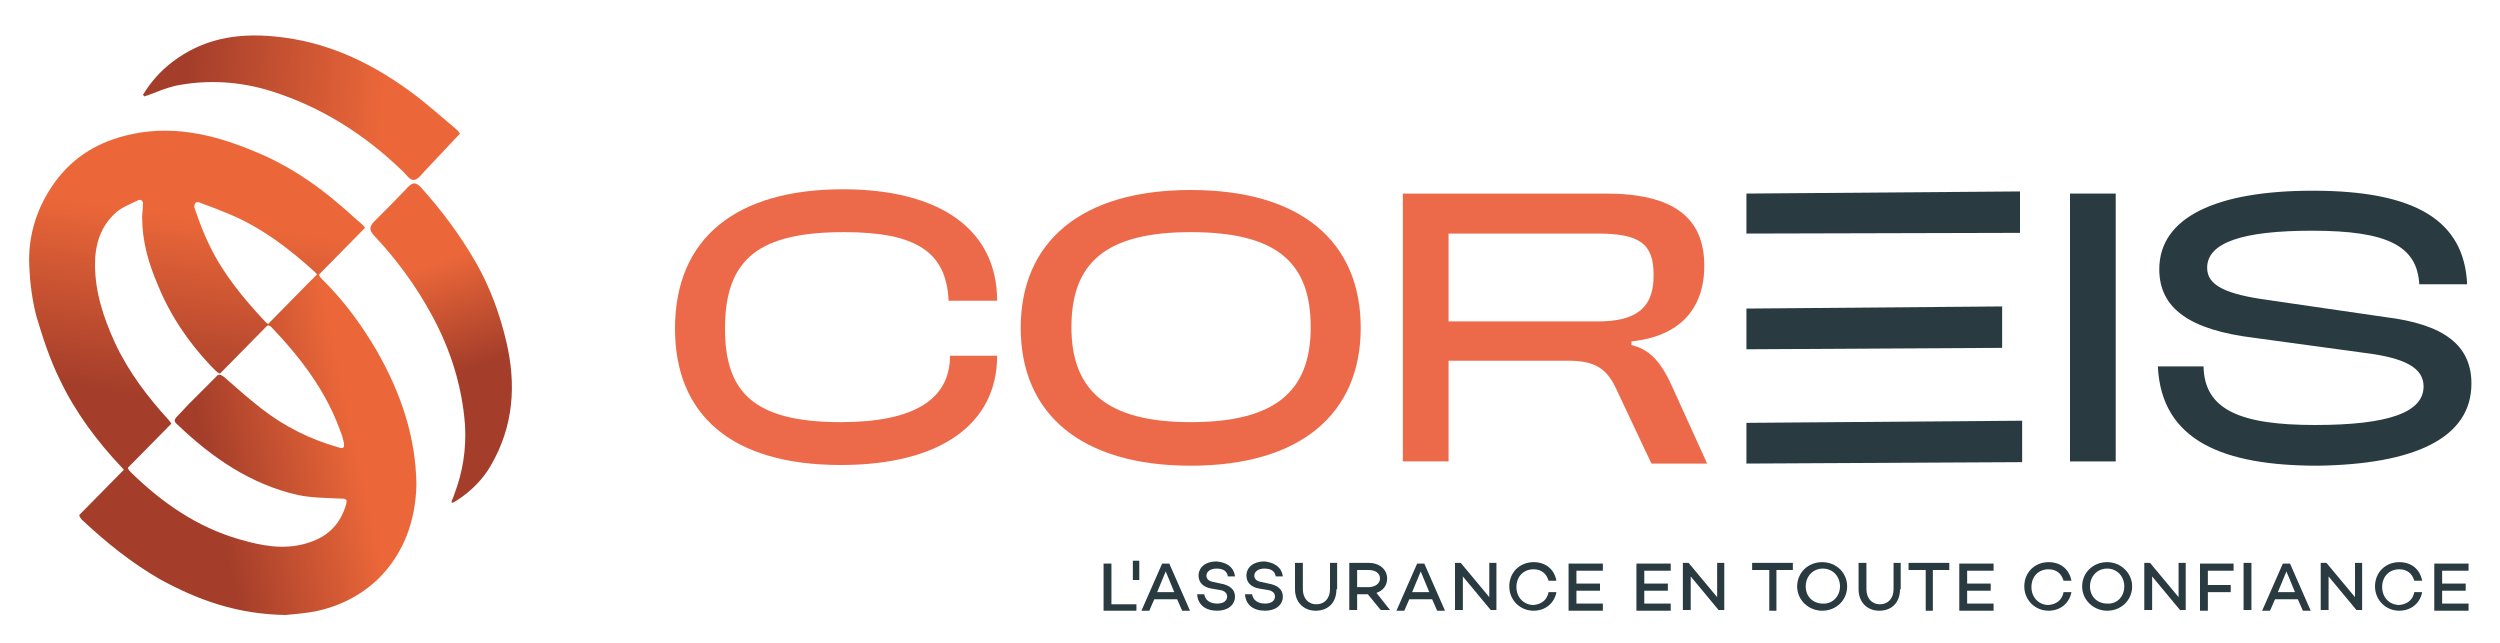 <?xml version="1.0" encoding="utf-8"?>
<!-- Generator: Adobe Illustrator 26.5.0, SVG Export Plug-In . SVG Version: 6.00 Build 0)  -->
<svg version="1.1" id="Calque_2_00000182514642090793124500000009268861791332259726_"
	 xmlns="http://www.w3.org/2000/svg" xmlns:xlink="http://www.w3.org/1999/xlink" x="0px" y="0px" viewBox="0 0 350 90"
	 style="enable-background:new 0 0 350 90;" xml:space="preserve">
<style type="text/css">
	.st0{fill:#EC6A49;}
	.st1{fill:#293A41;}
	.st2{fill:url(#SVGID_1_);}
	.st3{fill:url(#SVGID_00000089533021804761307560000009623659624965627043_);}
	.st4{fill:url(#SVGID_00000154388840214574133190000013155950713038478001_);}
	.st5{fill:url(#SVGID_00000011754197371301499330000002596080743838953912_);}
</style>
<g>
	<g>
		<g>
			<path class="st0" d="M118.2,32.5c10.1,0,14.3,2.8,14.6,9.6h6.8c0-9.8-7.8-15.6-21.6-15.6c-14.9,0-23.5,6.8-23.5,19.5
				c0,12,7.8,19.1,23.2,19.1c13.9,0,21.9-5.7,21.9-15.3H133c0,6.1-5,9.3-15.3,9.3c-12.3,0-16.2-4.3-16.2-13.1
				C101.5,36.1,106.4,32.5,118.2,32.5z"/>
			<path class="st0" d="M166.7,26.6c-15.4,0-23.8,7.3-23.8,19.3c0,12,8.4,19.3,23.8,19.3c15.4,0,23.8-7.3,23.8-19.3
				C190.5,33.8,182.1,26.6,166.7,26.6z M166.7,59.1c-11.7,0-16.7-4.4-16.7-13.3c0-9,4.8-13.3,16.7-13.3c12,0,16.8,4.2,16.8,13.3
				C183.5,54.9,178.4,59.1,166.7,59.1z"/>
			<path class="st0" d="M234,53.9c-1.6-3.5-3.2-5-5.6-5.6v-0.5c6.6-0.7,10.2-4.4,10.2-10.6c0-6.8-4.4-10.1-13.8-10.1h-28.4v37.5h6.4
				V50.5h16.8c3.5,0,5.3,1,6.6,3.8l5,10.6h7.8L234,53.9z M223.7,45h-20.9V32.7h20.9c5.8,0,7.8,1.4,7.8,5.7
				C231.6,43.3,228.8,45,223.7,45z"/>
		</g>
		<g>
			<rect x="289.8" y="27.1" class="st1" width="6.4" height="37.5"/>
			<path class="st1" d="M334,44.4L317.5,42c-5.8-0.8-8.5-2-8.5-4.5c0-3.6,5.1-5.2,14.7-5.2c10.5,0,14.7,2.1,15,7.5h6.7
				c-0.4-8.9-7.2-13.1-21.6-13.1c-13.5,0-21.5,3.7-21.5,11c0,5.5,4.3,8.5,13.3,9.6l15.4,2.1c5.7,0.7,8.3,2.1,8.3,4.7
				c0,3.6-4.8,5.4-15.2,5.4c-10.4,0-15.5-2.1-15.6-8.2h-6.4c0.5,10.5,9.3,13.9,22.4,13.9C337.9,65,346,61.4,346,53.7
				C346,48.3,342.1,45.4,334,44.4z"/>
			<polygon class="st1" points="282.8,26.8 244.5,27.1 244.5,32.7 282.8,32.6 			"/>
			<polygon class="st1" points="280.3,42.9 244.5,43.2 244.5,48.9 280.3,48.7 			"/>
			<polygon class="st1" points="244.5,64.9 283.1,64.7 283.1,58.9 244.5,59.2 			"/>
		</g>
	</g>
	<g>
		<linearGradient id="SVGID_1_" gradientUnits="userSpaceOnUse" x1="65.959" y1="55.508" x2="59.508" y2="37.231">
			<stop  offset="0.196" style="stop-color:#A43E2A"/>
			<stop  offset="1" style="stop-color:#EB6739"/>
		</linearGradient>
		<path class="st2" d="M63.2,70.3c0.1-0.4,0.3-0.7,0.4-1.1c1.2-3.1,1.7-6.4,1.5-9.7c-0.4-5.4-2-10.5-4.6-15.3
			c-2.2-4.1-5-7.9-8.2-11.3c-0.6-0.7-0.6-1.1,0-1.8c1.6-1.6,3.2-3.2,4.8-4.9c0.7-0.7,1.1-0.7,1.8,0c2.9,3.2,5.5,6.7,7.7,10.5
			c2,3.5,3.4,7.3,4.3,11.2c1.4,6,1,11.8-2.2,17.3c-1.1,1.9-2.7,3.5-4.5,4.7c-0.3,0.2-0.6,0.4-0.9,0.5C63.4,70.4,63.3,70.4,63.2,70.3
			z"/>
		
			<linearGradient id="SVGID_00000014598909092812602750000004293756163566238863_" gradientUnits="userSpaceOnUse" x1="19.411" y1="12.596" x2="53.703" y2="15.52">
			<stop  offset="0.196" style="stop-color:#A43E2A"/>
			<stop  offset="1" style="stop-color:#EB6739"/>
		</linearGradient>
		<path style="fill:url(#SVGID_00000014598909092812602750000004293756163566238863_);" d="M20,13.3c1.1-1.8,2.4-3.3,4.1-4.6
			c4.3-3.3,9.1-4.1,14.3-3.6c7.6,0.7,14.1,3.9,20.1,8.5c1.9,1.5,3.7,3.1,5.5,4.6c0.2,0.2,0.3,0.4,0.4,0.5c-1.6,1.7-3.2,3.4-4.8,5.1
			c-0.5,0.5-1.1,1.4-1.7,1.4c-0.6,0-1.1-0.9-1.7-1.4C51,18.8,45,15,38.1,12.8c-4.4-1.4-9-1.7-13.5-0.8c-1.3,0.3-2.5,0.8-3.8,1.3
			c-0.2,0.1-0.4,0.1-0.6,0.2C20.1,13.4,20.1,13.3,20,13.3z"/>
		
			<linearGradient id="SVGID_00000088114566075283619700000003877140129410694579_" gradientUnits="userSpaceOnUse" x1="23.441" y1="62.164" x2="28.011" y2="30.442">
			<stop  offset="0.196" style="stop-color:#A43E2A"/>
			<stop  offset="1" style="stop-color:#EB6739"/>
		</linearGradient>
		<path style="fill:url(#SVGID_00000088114566075283619700000003877140129410694579_);" d="M17.1,65.5c0.2,0.2,0.3,0.3,0.3,0.5
			l6.6-6.7c-0.1-0.1-0.2-0.3-0.3-0.4c-3-3.3-5.7-6.8-7.6-10.9c-1.6-3.5-2.8-7.1-2.8-11c0-2.8,0.8-5.4,3-7.3c0.8-0.7,1.9-1.1,2.9-1.6
			c0.5-0.3,0.9,0,0.8,0.6c0,0.6-0.1,1.2-0.1,1.7c0,3.4,0.9,6.5,2.2,9.5c1.7,4.2,4.2,7.9,7.3,11.2c0.7,0.7,1,1.1,1.4,1.2l6.8-6.9
			c-0.2-0.1-0.3-0.2-0.5-0.4c-3-3.2-5.8-6.6-7.7-10.5c-0.8-1.6-1.4-3.2-2-4.9c-0.1-0.2-0.1-0.4-0.2-0.6c0-1,0.7-0.7,1.1-0.5
			c1.4,0.5,2.7,1,4.1,1.6c4.4,1.9,8.2,4.8,11.7,8c0.2,0.2,0.3,0.3,0.4,0.5l6.6-6.7c-0.1-0.1-0.2-0.3-0.3-0.4
			c-1.1-0.9-2.1-1.9-3.2-2.8c-3.7-3.2-7.7-5.8-12.2-7.6c-5.8-2.4-11.7-3.7-17.9-2.1c-4.3,1.1-7.8,3.4-10.3,7.2
			C5,29.5,3.9,33.3,4.1,37.3c0.1,2.3,0.4,4.7,1,7c0.9,3,1.9,6.1,3.3,8.9C10.6,57.8,13.6,61.8,17.1,65.5z"/>
		
			<linearGradient id="SVGID_00000060023315265852359000000003608666280658276023_" gradientUnits="userSpaceOnUse" x1="24.217" y1="65.814" x2="49.483" y2="60.495">
			<stop  offset="0.196" style="stop-color:#A43E2A"/>
			<stop  offset="1" style="stop-color:#EB6739"/>
		</linearGradient>
		<path style="fill:url(#SVGID_00000060023315265852359000000003608666280658276023_);" d="M52.8,49.2c-2.1-3.6-4.5-6.9-7.4-9.8
			c-1-1-1-1,0.1-2.1l-1.6,1.6c-0.1,0.1-0.1,0.2-0.2,0.2c-0.2,0.2-0.4,0.4-0.6,0.6l-5.9,6c0.2-0.2,0.5-0.2,0.8,0.1
			c4.1,4.3,7.7,9,9.7,14.7c0.2,0.4,0.3,0.9,0.4,1.3c0.2,0.9,0,1.1-0.8,0.8c-3.9-1.1-7.5-2.9-10.7-5.4c-1.8-1.4-3.5-2.9-5.2-4.4
			c-0.4-0.3-0.6-0.4-0.9-0.3l-4,4c-0.6,0.6-1.1,1.2-1.7,1.8c-0.4,0.4-0.5,0.7,0,1.1c4.9,4.7,10.3,8.4,16.9,9.9
			c1.9,0.4,3.9,0.4,5.9,0.5c0.9,0,1.1,0.1,0.8,1c-0.9,2.9-2.8,4.5-5.6,5.3c-3.2,0.9-6.2,0.3-9.3-0.6c-5.9-1.7-10.8-5.1-15.2-9.4
			c-0.4-0.4-0.5-0.7-0.3-1l-6.9,7c0,0.2,0.1,0.3,0.3,0.6c3.4,3.2,7,6.1,11,8.4c5.3,2.9,10.8,4.9,17.6,5c0.9-0.1,2.5-0.2,4.1-0.5
			c3.4-0.7,6.4-2.2,8.9-4.6c3.6-3.6,5.2-8.2,5.3-13.2C58.2,61.1,56.1,55,52.8,49.2z"/>
	</g>
	<g>
		<g>
			<path class="st1" d="M159.1,84.5v1h-4.6v-6.6h1.1v5.7H159.1z"/>
			<path class="st1" d="M159.5,78.5v2.7h-0.9v-2.7H159.5z"/>
			<path class="st1" d="M164.8,83.9h-3.2l-0.7,1.6h-1.1l2.9-6.6h1l2.9,6.6h-1.1L164.8,83.9z M164.4,82.9l-1.2-2.9l-1.2,2.9H164.4z"
				/>
			<path class="st1" d="M172.9,80.7h-1c-0.1-0.7-0.6-1.1-1.6-1.1c-0.8,0-1.4,0.4-1.4,1c0,0.5,0.4,0.8,1.1,0.9l0.9,0.2
				c1.2,0.2,2,0.8,2,1.8c0,1.2-1,2-2.5,2c-1.6,0-2.7-0.8-2.8-2.3h1c0.1,0.8,0.8,1.3,1.8,1.3c0.9,0,1.4-0.4,1.4-1
				c0-0.4-0.3-0.8-1-0.9l-1.2-0.2c-1.2-0.2-1.8-0.9-1.8-1.8c0-1.2,1-2,2.5-2C171.5,78.7,172.7,79.2,172.9,80.7z"/>
			<path class="st1" d="M179.6,80.7h-1c-0.1-0.7-0.6-1.1-1.6-1.1c-0.8,0-1.4,0.4-1.4,1c0,0.5,0.4,0.8,1.1,0.9l0.9,0.2
				c1.2,0.2,2,0.8,2,1.8c0,1.2-1,2-2.5,2c-1.6,0-2.7-0.8-2.8-2.3h1c0.1,0.8,0.8,1.3,1.8,1.3c0.9,0,1.4-0.4,1.4-1
				c0-0.4-0.3-0.8-1-0.9l-1.2-0.2c-1.2-0.2-1.8-0.9-1.8-1.8c0-1.2,1-2,2.5-2C178.1,78.7,179.4,79.2,179.6,80.7z"/>
			<path class="st1" d="M187.1,82.5c0,1.9-1.2,3-2.9,3c-1.7,0-2.9-1.2-2.9-3v-3.7h1.1v3.7c0,1.2,0.7,2.1,1.9,2.1
				c1.1,0,1.9-0.8,1.9-2.1v-3.7h1V82.5z"/>
			<path class="st1" d="M191.5,83.2H190v2.2h-1.1v-6.6h2.7c1.5,0,2.6,0.9,2.6,2.2c0,1-0.6,1.7-1.5,2l1.9,2.4h-1.3L191.5,83.2z
				 M190,82.2h1.6c0.9,0,1.6-0.5,1.6-1.2c0-0.8-0.7-1.2-1.6-1.2H190V82.2z"/>
			<path class="st1" d="M200.5,83.9h-3.2l-0.7,1.6h-1.1l2.9-6.6h1l2.9,6.6h-1.1L200.5,83.9z M200.1,82.9l-1.2-2.9l-1.2,2.9H200.1z"
				/>
			<path class="st1" d="M209.5,78.8v6.6h-0.8l-3.9-4.7v4.7h-1.1v-6.6h0.8l4,4.8v-4.8H209.5z"/>
			<path class="st1" d="M216.8,82.9h1.1c-0.3,1.6-1.6,2.6-3.2,2.6c-1.9,0-3.4-1.5-3.4-3.4c0-2,1.5-3.4,3.4-3.4c1.7,0,2.9,1,3.2,2.6
				h-1.1c-0.3-1-1-1.6-2.1-1.6c-1.4,0-2.4,1-2.4,2.5c0,1.4,1,2.5,2.4,2.5C215.8,84.6,216.6,84,216.8,82.9z"/>
			<path class="st1" d="M220.7,79.8v1.9h3.3v1h-3.3v1.8h3.7v1h-4.8v-6.6h4.8v1H220.7z"/>
			<path class="st1" d="M230.2,79.8v1.9h3.3v1h-3.3v1.8h3.7v1h-4.8v-6.6h4.8v1H230.2z"/>
			<path class="st1" d="M241.4,78.8v6.6h-0.8l-3.9-4.7v4.7h-1.1v-6.6h0.8l4,4.8v-4.8H241.4z"/>
			<path class="st1" d="M251.1,79.8h-2.4v5.7h-1v-5.7h-2.4v-1h5.7V79.8z"/>
			<path class="st1" d="M258.6,82.1c0,1.9-1.5,3.4-3.5,3.4c-1.9,0-3.5-1.5-3.5-3.4s1.5-3.4,3.5-3.4
				C257.1,78.7,258.6,80.2,258.6,82.1z M257.6,82.1c0-1.4-1-2.5-2.4-2.5c-1.4,0-2.4,1.1-2.4,2.5c0,1.4,1,2.4,2.4,2.4
				C256.5,84.6,257.6,83.5,257.6,82.1z"/>
			<path class="st1" d="M266,82.5c0,1.9-1.2,3-2.9,3c-1.7,0-2.9-1.2-2.9-3v-3.7h1.1v3.7c0,1.2,0.7,2.1,1.9,2.1
				c1.1,0,1.9-0.8,1.9-2.1v-3.7h1V82.5z"/>
			<path class="st1" d="M273,79.8h-2.4v5.7h-1v-5.7h-2.4v-1h5.7V79.8z"/>
			<path class="st1" d="M275.4,79.8v1.9h3.3v1h-3.3v1.8h3.7v1h-4.8v-6.6h4.8v1H275.4z"/>
			<path class="st1" d="M288.9,82.9h1.1c-0.3,1.6-1.6,2.6-3.2,2.6c-1.9,0-3.4-1.5-3.4-3.4c0-2,1.5-3.4,3.4-3.4c1.7,0,2.9,1,3.2,2.6
				h-1.1c-0.3-1-1-1.6-2.1-1.6c-1.4,0-2.4,1-2.4,2.5c0,1.4,1,2.5,2.4,2.5C287.9,84.6,288.7,84,288.9,82.9z"/>
			<path class="st1" d="M298.5,82.1c0,1.9-1.5,3.4-3.5,3.4c-1.9,0-3.5-1.5-3.5-3.4s1.5-3.4,3.5-3.4
				C296.9,78.7,298.5,80.2,298.5,82.1z M297.4,82.1c0-1.4-1-2.5-2.4-2.5c-1.4,0-2.4,1.1-2.4,2.5c0,1.4,1,2.4,2.4,2.4
				C296.4,84.6,297.4,83.5,297.4,82.1z"/>
			<path class="st1" d="M306,78.8v6.6h-0.8l-3.9-4.7v4.7h-1.1v-6.6h0.8l4,4.8v-4.8H306z"/>
			<path class="st1" d="M309.1,79.8v2.1h3.2v1h-3.2v2.6H308v-6.6h4.7v1H309.1z"/>
			<path class="st1" d="M315.2,78.8v6.6h-1.1v-6.6H315.2z"/>
			<path class="st1" d="M321.7,83.9h-3.2l-0.7,1.6h-1.1l2.9-6.6h1l2.9,6.6h-1.1L321.7,83.9z M321.3,82.9l-1.2-2.9l-1.2,2.9H321.3z"
				/>
			<path class="st1" d="M330.7,78.8v6.6h-0.8l-3.9-4.7v4.7h-1.1v-6.6h0.8l4,4.8v-4.8H330.7z"/>
			<path class="st1" d="M338,82.9h1.1c-0.3,1.6-1.6,2.6-3.2,2.6c-1.9,0-3.4-1.5-3.4-3.4c0-2,1.5-3.4,3.4-3.4c1.7,0,2.9,1,3.2,2.6
				H338c-0.3-1-1-1.6-2.1-1.6c-1.4,0-2.4,1-2.4,2.5c0,1.4,1,2.5,2.4,2.5C337,84.6,337.8,84,338,82.9z"/>
			<path class="st1" d="M341.9,79.8v1.9h3.3v1h-3.3v1.8h3.7v1h-4.8v-6.6h4.8v1H341.9z"/>
		</g>
	</g>
</g>
</svg>
